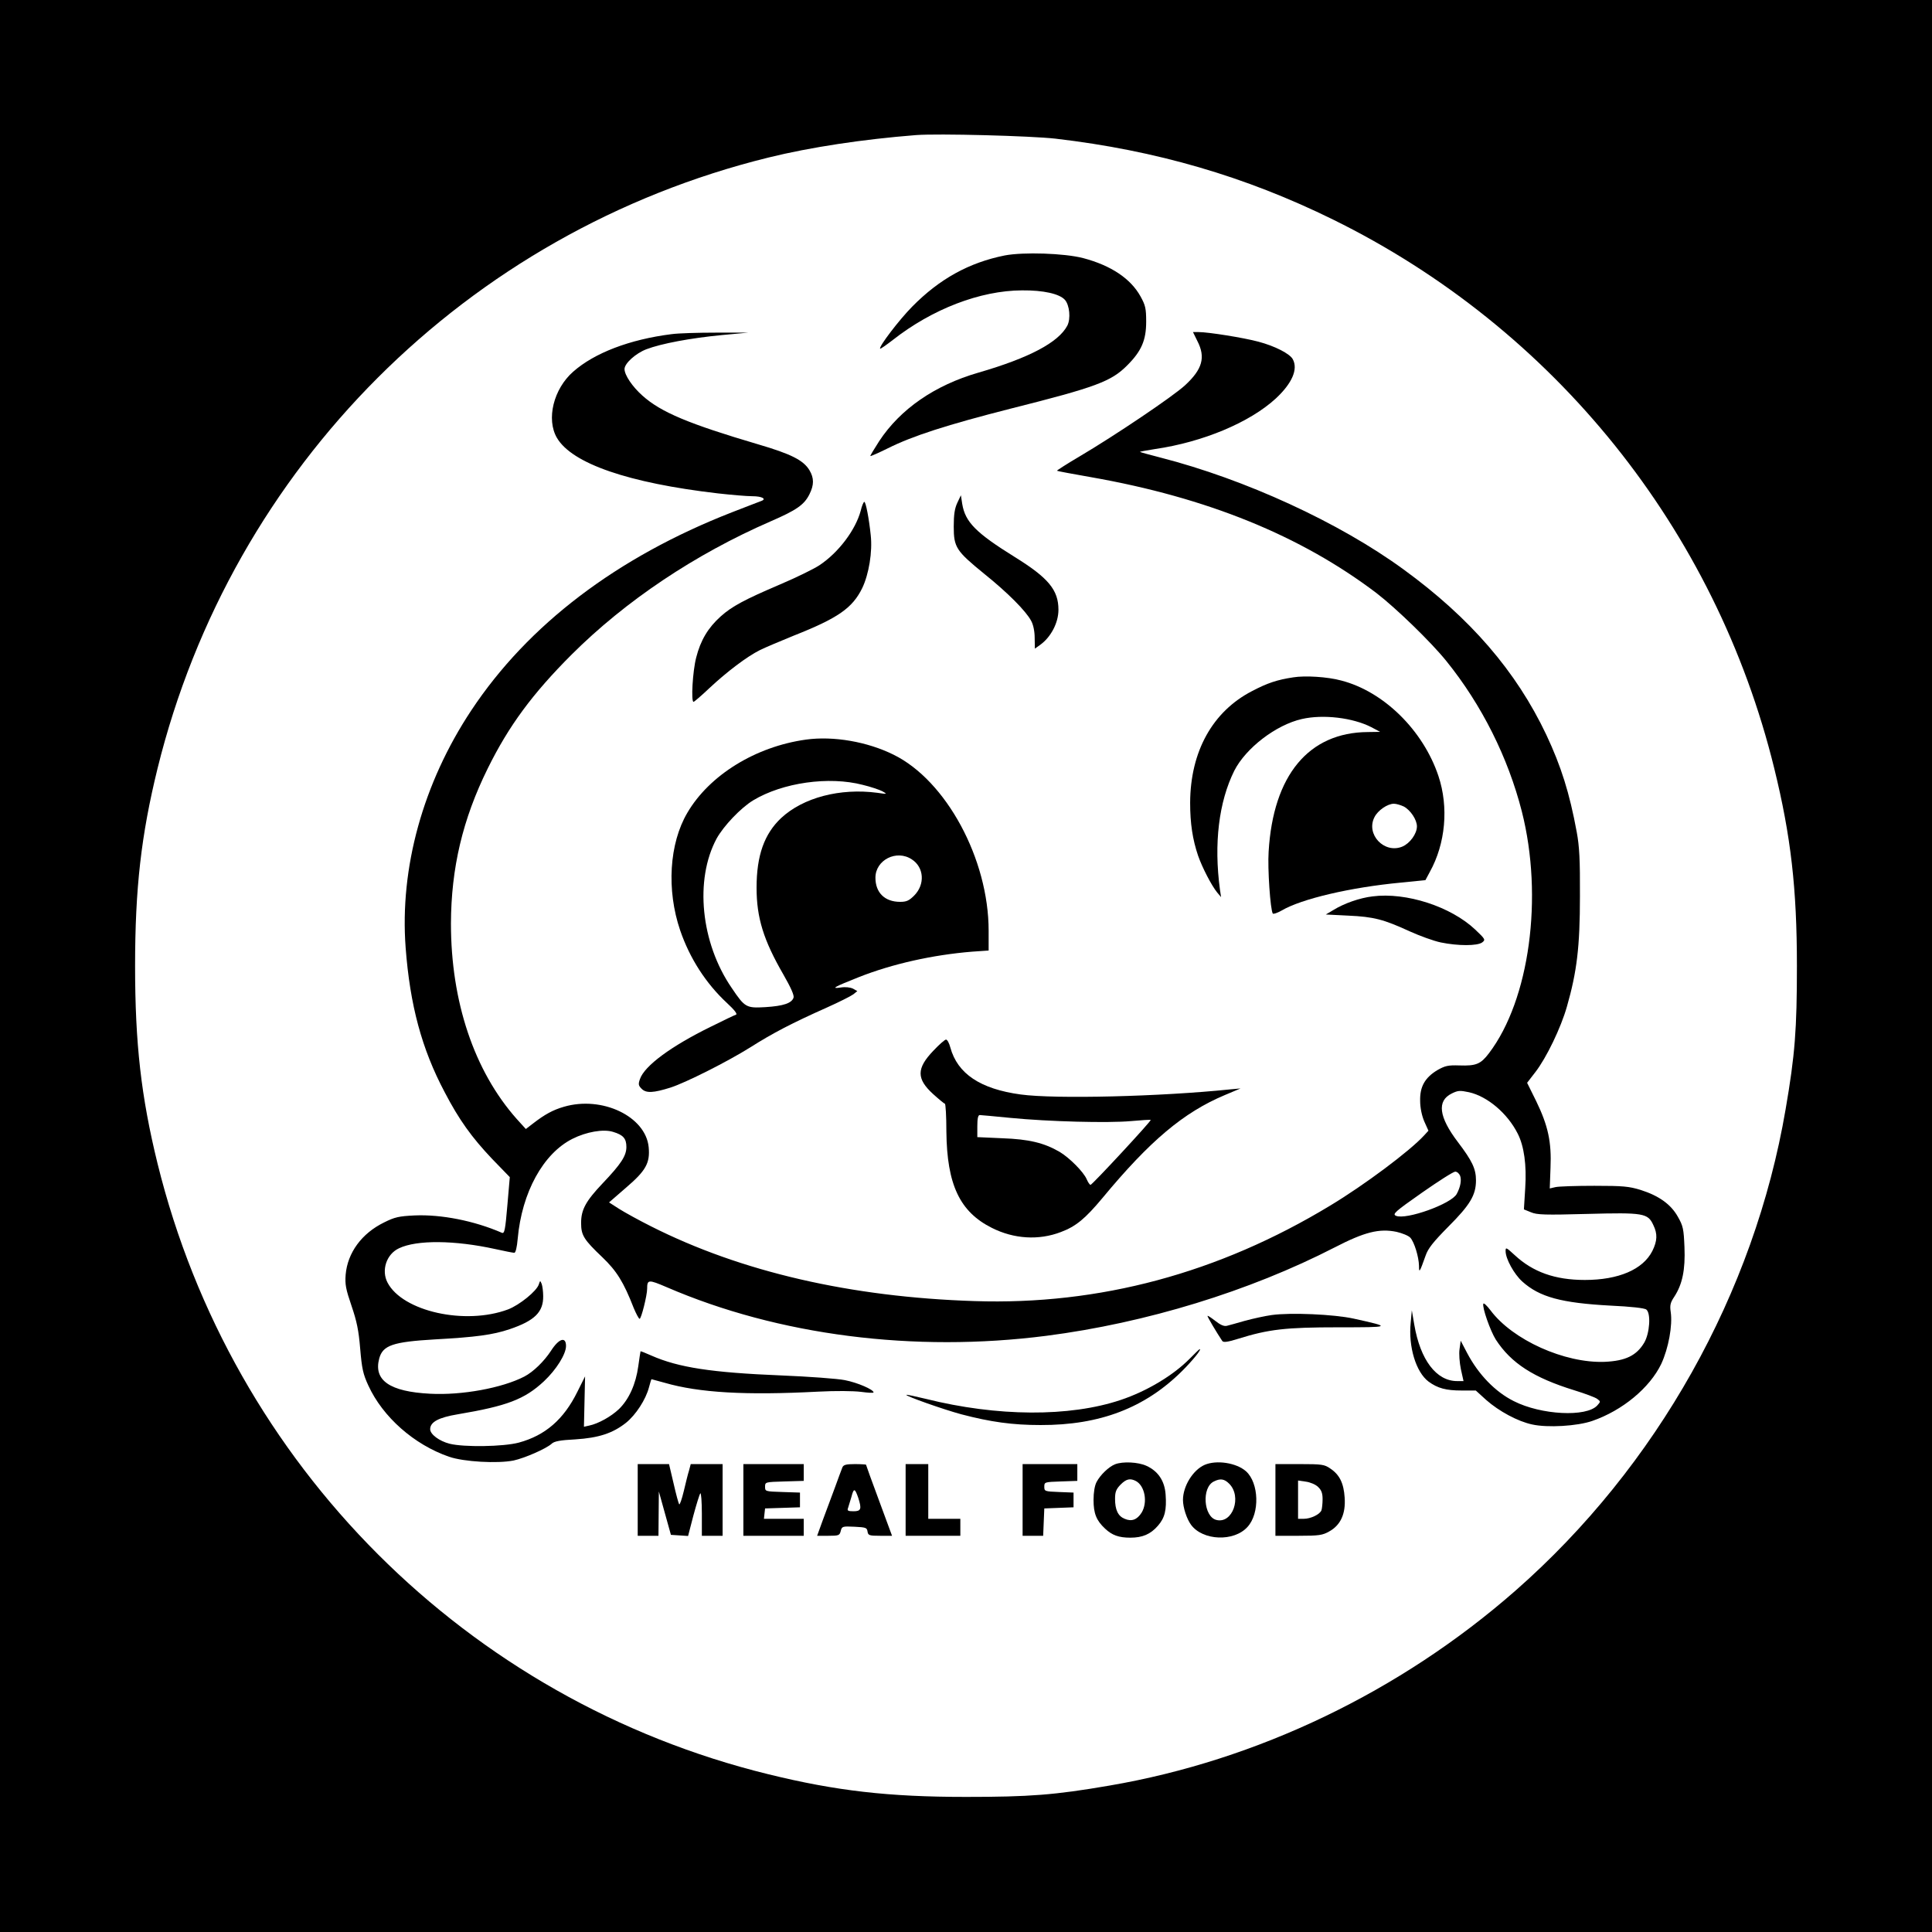 <?xml version="1.0" standalone="no"?>
<!DOCTYPE svg PUBLIC "-//W3C//DTD SVG 20010904//EN"
 "http://www.w3.org/TR/2001/REC-SVG-20010904/DTD/svg10.dtd">
<svg version="1.0" xmlns="http://www.w3.org/2000/svg"
 width="1024pt" height="1024pt" viewBox="0 0 1024 1024"
 preserveAspectRatio="xMidYMid meet">
<g transform="translate(0,1024) scale(0.1,-0.1)"
fill="#000000" stroke="none">
<path d="M0 5120 l0 -5120 5120 0 5120 0 0 5120 0 5120 -5120 0 -5120 0 0
-5120z m5595 4385 c532 -62 1006 -200 1471 -429 1172 -577 2027 -1641 2338
-2909 88 -358 120 -636 120 -1047 0 -336 -10 -470 -60 -760 -166 -973 -682
-1893 -1432 -2551 -610 -535 -1368 -899 -2152 -1033 -290 -50 -424 -60 -760
-60 -411 0 -689 32 -1047 120 -1596 391 -2844 1639 -3238 3237 -87 354 -119
636 -119 1047 0 411 32 693 119 1047 394 1599 1639 2844 3238 3238 223 55 502
97 782 119 117 9 607 -4 740 -19z"/>
<path d="M5325 8886 c-189 -38 -345 -124 -490 -271 -70 -71 -179 -214 -170
-223 2 -2 32 19 67 46 209 164 463 262 685 263 113 1 198 -18 227 -50 25 -28
32 -100 13 -137 -47 -89 -202 -171 -471 -249 -232 -67 -414 -193 -526 -363
-27 -42 -48 -77 -47 -79 2 -2 44 17 93 41 132 66 313 124 650 210 453 114 534
144 619 230 75 75 100 133 100 231 0 70 -4 87 -30 134 -52 94 -156 164 -304
203 -100 26 -317 33 -416 14z"/>
<path d="M3560 8469 c-223 -28 -410 -100 -522 -199 -104 -91 -144 -252 -86
-351 80 -136 379 -239 853 -294 71 -8 153 -15 182 -15 53 0 79 -15 46 -26 -10
-4 -79 -30 -153 -59 -610 -238 -1081 -596 -1382 -1050 -256 -386 -380 -835
-348 -1258 23 -304 85 -536 207 -766 76 -146 143 -239 251 -353 l94 -97 -13
-151 c-11 -129 -15 -150 -29 -144 -147 64 -322 98 -462 92 -84 -4 -106 -9
-162 -37 -119 -58 -194 -161 -204 -277 -4 -52 1 -77 31 -165 28 -82 38 -130
46 -227 9 -106 15 -134 43 -195 77 -168 243 -314 428 -378 78 -27 257 -37 342
-20 59 13 172 62 202 89 13 13 46 19 125 23 124 8 198 32 269 88 52 42 105
123 122 189 6 23 12 42 13 42 1 0 33 -9 70 -19 183 -53 430 -67 812 -47 95 5
187 4 228 -1 37 -5 67 -7 67 -3 0 15 -85 52 -152 65 -40 8 -192 19 -338 25
-368 15 -544 42 -687 105 -31 14 -57 24 -58 23 -1 -2 -6 -37 -12 -79 -13 -95
-49 -175 -102 -227 -42 -40 -110 -78 -159 -88 l-27 -6 3 134 3 133 -41 -82
c-72 -146 -170 -231 -310 -269 -82 -22 -292 -25 -367 -6 -55 14 -103 50 -103
77 0 38 44 62 146 79 261 44 354 79 457 175 66 62 117 144 117 187 0 52 -38
40 -80 -26 -36 -55 -93 -111 -141 -136 -118 -61 -332 -100 -499 -91 -215 11
-301 71 -270 187 19 70 73 88 295 101 217 12 307 24 396 54 133 45 179 91 178
175 0 25 -4 54 -8 65 -8 19 -8 19 -15 -2 -11 -36 -103 -110 -163 -133 -227
-85 -559 -11 -639 142 -34 65 -6 151 61 182 94 45 295 43 509 -4 50 -11 95
-20 102 -20 7 0 14 29 18 75 22 245 135 451 290 529 73 37 164 53 215 37 54
-16 71 -35 71 -80 0 -47 -28 -90 -126 -193 -89 -94 -114 -139 -114 -210 0 -65
14 -88 113 -182 75 -72 112 -130 166 -269 13 -31 27 -57 31 -57 9 0 40 125 40
159 0 50 7 50 103 9 592 -256 1312 -348 2013 -258 528 68 1076 236 1529 469
157 81 235 101 327 82 30 -7 63 -20 73 -31 21 -23 45 -101 46 -149 0 -40 3
-36 35 54 13 38 40 72 120 153 116 116 147 168 147 246 0 61 -20 103 -96 203
-101 133 -112 218 -33 257 34 17 44 17 92 7 98 -22 204 -112 258 -219 34 -66
48 -168 40 -289 l-7 -113 37 -15 c32 -14 75 -15 299 -9 299 8 321 4 350 -59
23 -47 21 -84 -5 -137 -50 -99 -180 -154 -358 -154 -158 0 -275 42 -371 131
-46 42 -49 44 -49 22 0 -41 45 -122 88 -161 92 -83 208 -114 468 -128 107 -5
181 -13 190 -21 25 -20 18 -125 -11 -175 -41 -69 -99 -97 -210 -102 -212 -8
-488 116 -605 273 -19 25 -36 41 -38 35 -7 -19 37 -144 66 -190 81 -125 200
-202 417 -269 55 -17 109 -37 120 -45 19 -14 19 -15 1 -35 -57 -63 -298 -51
-443 23 -98 49 -187 141 -247 255 l-34 65 -6 -44 c-4 -25 0 -73 7 -107 l14
-63 -34 0 c-110 0 -195 112 -227 299 l-13 76 -6 -65 c-13 -128 28 -263 95
-313 48 -35 92 -47 175 -47 l75 0 55 -50 c68 -60 168 -114 244 -130 81 -18
239 -9 319 19 159 55 304 175 365 302 38 82 61 204 50 276 -5 34 -2 49 19 80
43 66 59 143 54 263 -4 96 -7 112 -35 161 -37 66 -100 111 -197 142 -62 19
-93 22 -246 22 -96 0 -189 -3 -206 -7 l-30 -7 4 109 c6 138 -13 224 -76 354
l-48 97 44 57 c58 75 135 234 167 347 53 185 69 318 69 585 1 193 -3 265 -17
340 -38 207 -83 349 -161 515 -160 338 -404 620 -757 877 -341 249 -840 478
-1289 593 -58 15 -106 28 -108 30 -2 1 34 8 80 15 254 37 502 141 640 268 86
80 119 155 90 208 -15 29 -95 70 -182 93 -78 21 -265 51 -317 51 l-30 0 23
-47 c45 -87 27 -150 -65 -235 -64 -59 -371 -266 -559 -377 -68 -40 -122 -75
-120 -76 2 -2 83 -17 180 -34 615 -108 1112 -310 1513 -614 104 -80 291 -261
372 -362 187 -232 326 -510 399 -796 115 -453 41 -998 -174 -1281 -44 -58 -68
-68 -157 -65 -61 2 -76 -2 -117 -25 -66 -40 -93 -88 -91 -163 0 -36 9 -79 22
-109 l22 -49 -23 -25 c-76 -83 -317 -263 -498 -372 -591 -358 -1223 -528
-1885 -506 -656 21 -1237 155 -1714 396 -64 32 -140 74 -170 93 l-53 34 91 79
c104 89 127 130 119 214 -16 163 -247 273 -449 214 -59 -17 -102 -41 -163 -88
l-39 -30 -49 54 c-225 254 -348 621 -348 1035 1 294 62 553 195 822 112 227
238 397 445 604 286 285 653 531 1055 706 136 59 177 87 205 143 25 50 25 86
0 128 -32 53 -98 86 -272 137 -366 108 -515 170 -613 258 -53 47 -95 109 -95
141 0 30 59 83 116 105 79 30 233 59 399 75 l140 13 -170 0 c-93 0 -199 -3
-235 -8z m4179 -4461 c8 -23 2 -59 -18 -96 -28 -53 -269 -139 -322 -116 -20 9
-7 21 137 122 87 61 167 112 177 112 10 0 21 -10 26 -22z"/>
<path d="M5074 7575 c-14 -30 -19 -62 -19 -126 0 -110 13 -129 160 -249 126
-101 223 -199 250 -250 12 -21 19 -57 19 -91 l1 -57 28 20 c57 41 97 117 97
186 0 105 -53 169 -232 280 -206 128 -262 185 -278 281 l-7 46 -19 -40z"/>
<path d="M4562 7533 c-28 -103 -118 -222 -219 -289 -32 -21 -125 -66 -207
-101 -190 -81 -257 -117 -316 -170 -67 -60 -107 -127 -130 -218 -19 -73 -28
-235 -14 -235 3 0 41 32 83 72 94 88 200 168 268 202 28 14 109 48 180 77 235
93 311 146 363 252 35 73 55 192 45 281 -9 87 -26 176 -34 176 -4 0 -13 -21
-19 -47z"/>
<path d="M6855 6650 c-86 -13 -137 -30 -219 -73 -209 -108 -327 -320 -328
-592 0 -110 13 -194 42 -280 22 -63 71 -158 101 -195 l21 -25 -6 40 c-33 244
-6 465 76 630 61 120 221 243 358 274 113 26 270 7 368 -43 l47 -25 -65 -1
c-314 -2 -502 -229 -526 -634 -6 -90 9 -307 22 -328 3 -4 24 3 47 16 105 62
366 123 632 148 l130 13 23 43 c84 151 101 344 46 509 -81 242 -290 448 -515
506 -73 20 -192 27 -254 17z m586 -685 c35 -19 69 -70 69 -105 0 -39 -37 -90
-77 -107 -96 -40 -195 65 -148 156 18 36 69 71 103 71 13 0 36 -7 53 -15z"/>
<path d="M4272 6320 c-267 -37 -512 -188 -629 -388 -96 -163 -111 -409 -38
-623 51 -149 137 -282 248 -385 39 -36 57 -59 48 -62 -7 -2 -68 -31 -134 -64
-210 -103 -351 -207 -375 -277 -10 -28 -8 -35 9 -52 24 -24 62 -22 154 7 80
26 301 137 422 213 120 76 220 128 406 211 65 29 128 61 140 70 l21 17 -23 13
c-15 7 -40 10 -65 6 -55 -8 -35 3 96 55 177 70 391 118 601 135 l87 6 0 105
c0 380 -225 796 -504 933 -139 69 -319 100 -464 80z m301 -240 c42 -10 89 -26
104 -34 27 -15 26 -16 -27 -8 -197 26 -393 -25 -510 -134 -89 -84 -130 -198
-130 -369 0 -160 37 -278 142 -460 40 -70 58 -110 54 -123 -10 -29 -53 -44
-149 -50 -102 -6 -109 -2 -179 102 -164 239 -197 573 -80 791 37 67 128 163
194 203 156 94 401 129 581 82z m260 -395 c65 -42 71 -133 12 -192 -27 -27
-41 -33 -74 -33 -82 0 -131 49 -131 128 0 94 112 151 193 97z"/>
<path d="M7275 5489 c-68 -8 -151 -37 -209 -73 l-39 -23 119 -6 c135 -6 188
-20 325 -83 53 -24 127 -51 165 -59 92 -19 194 -19 220 0 18 14 17 17 -37 68
-129 122 -366 199 -544 176z"/>
<path d="M4947 4671 c-90 -94 -90 -149 -1 -230 31 -28 59 -51 62 -51 4 0 8
-66 8 -148 3 -281 71 -425 241 -510 117 -59 249 -67 366 -22 80 30 129 71 220
180 252 304 430 454 649 546 l83 35 -55 -5 c-368 -38 -926 -52 -1110 -27 -214
29 -335 110 -373 249 -6 23 -16 42 -23 42 -6 0 -36 -26 -67 -59z m408 -356
c205 -20 519 -28 640 -17 55 5 102 8 104 6 5 -4 -310 -344 -319 -344 -4 0 -13
13 -20 29 -16 39 -92 115 -144 146 -83 48 -163 67 -303 72 l-133 6 0 58 c0 41
4 59 13 59 6 0 80 -7 162 -15z"/>
<path d="M6740 3270 c-36 -5 -99 -19 -140 -30 -41 -12 -85 -24 -97 -27 -16 -4
-35 5 -63 27 -22 17 -40 29 -40 25 0 -6 48 -87 78 -132 6 -9 26 -7 84 11 163
51 254 61 531 61 283 0 286 1 82 46 -104 23 -335 33 -435 19z"/>
<path d="M6305 3038 c-87 -88 -227 -172 -365 -218 -271 -91 -654 -89 -1034 6
-54 13 -100 23 -102 21 -6 -6 198 -78 291 -103 156 -41 272 -57 420 -57 315
-1 554 91 751 287 58 58 106 118 92 115 -2 0 -25 -23 -53 -51z"/>
<path d="M5910 2479 c-33 -13 -78 -56 -98 -94 -10 -19 -16 -55 -16 -95 0 -72
15 -109 61 -152 37 -35 73 -48 134 -48 64 0 107 18 146 63 37 42 47 84 41 166
-5 72 -40 124 -102 152 -44 20 -125 24 -166 8z m111 -89 c47 -26 63 -112 30
-167 -24 -38 -53 -49 -90 -33 -35 14 -51 47 -51 106 0 37 6 51 29 75 31 31 51
35 82 19z"/>
<path d="M6385 2476 c-62 -27 -115 -113 -115 -186 0 -40 20 -101 43 -132 62
-84 227 -91 299 -11 66 72 61 233 -8 295 -51 45 -156 61 -219 34z m130 -100
c69 -69 18 -214 -68 -192 -68 17 -79 173 -13 204 34 17 55 14 81 -12z"/>
<path d="M3380 2290 l0 -190 55 0 55 0 1 118 1 117 32 -115 32 -115 46 -3 45
-3 28 108 c16 59 32 112 37 118 4 5 8 -44 8 -108 l0 -117 55 0 55 0 0 190 0
190 -85 0 -84 0 -9 -34 c-6 -18 -18 -68 -28 -110 -10 -42 -21 -73 -24 -69 -4
5 -17 54 -30 111 l-24 102 -83 0 -83 0 0 -190z"/>
<path d="M3940 2290 l0 -190 160 0 160 0 0 45 0 45 -106 0 -105 0 3 28 3 27
93 3 92 3 0 39 0 39 -92 3 c-92 3 -93 3 -93 28 0 25 1 25 103 28 l102 3 0 44
0 45 -160 0 -160 0 0 -190z"/>
<path d="M4465 2463 c-4 -10 -22 -58 -40 -108 -18 -49 -47 -127 -64 -172 l-30
-83 59 0 c56 0 60 2 66 25 6 25 9 26 73 23 60 -3 66 -5 69 -25 3 -21 9 -23 67
-23 l63 0 -69 187 c-38 102 -69 188 -69 190 0 1 -27 3 -59 3 -47 0 -60 -4 -66
-17z m84 -162 c19 -59 15 -71 -25 -71 -30 0 -35 3 -29 18 3 9 11 36 18 59 12
47 18 46 36 -6z"/>
<path d="M4800 2290 l0 -190 145 0 145 0 0 45 0 45 -85 0 -85 0 0 145 0 145
-60 0 -60 0 0 -190z"/>
<path d="M5420 2290 l0 -190 55 0 54 0 3 73 3 72 78 3 77 3 0 39 0 39 -77 3
c-76 3 -78 4 -78 28 0 25 2 25 88 28 l87 3 0 44 0 45 -145 0 -145 0 0 -190z"/>
<path d="M6760 2290 l0 -190 123 0 c108 0 127 3 162 23 60 33 88 93 82 179 -5
77 -27 122 -77 155 -30 21 -45 23 -161 23 l-129 0 0 -190z m226 69 c18 -17 24
-33 24 -65 0 -23 -3 -50 -6 -59 -9 -22 -57 -45 -94 -45 l-30 0 0 101 0 102 41
-6 c23 -3 52 -15 65 -28z"/>
</g>
</svg>
